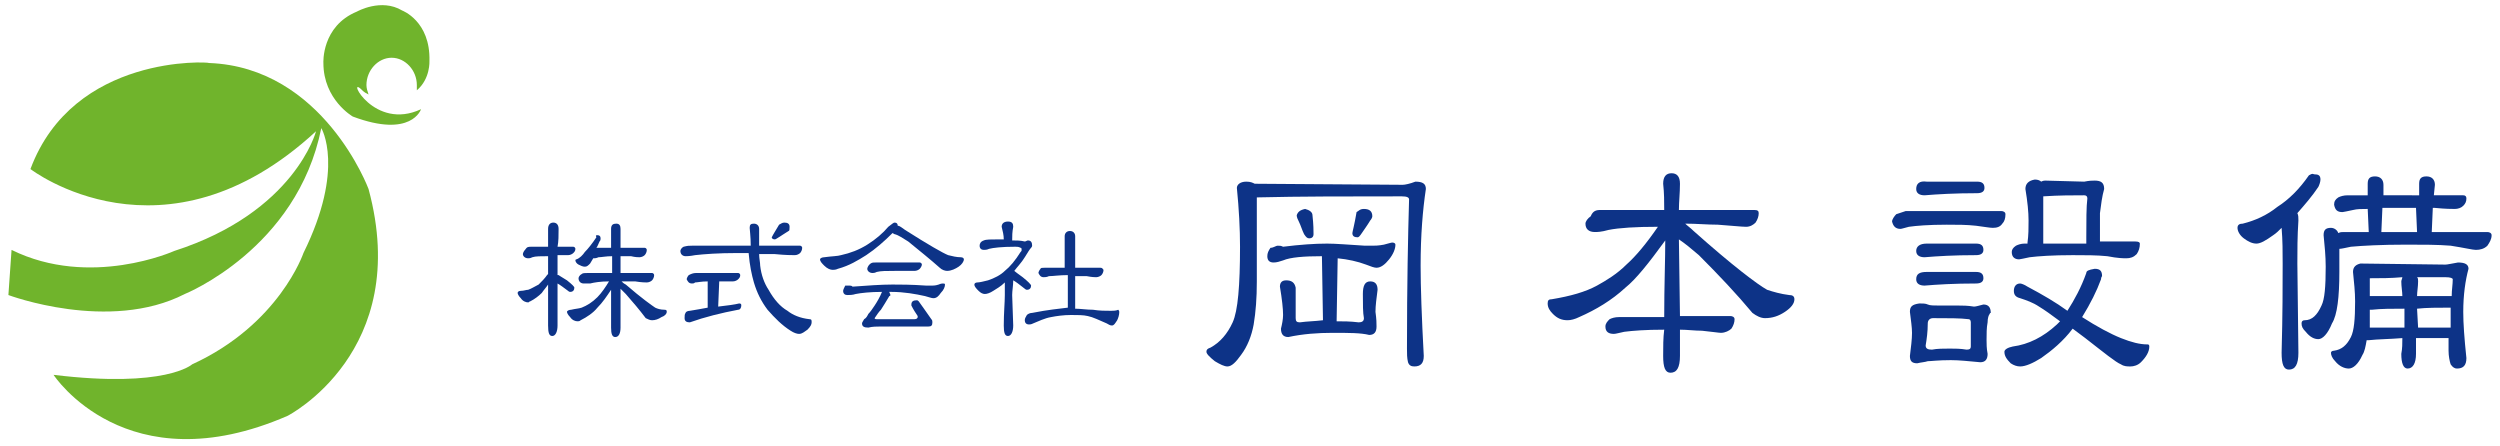 <?xml version="1.0" encoding="utf-8"?>
<!-- Generator: Adobe Illustrator 21.1.0, SVG Export Plug-In . SVG Version: 6.00 Build 0)  -->
<svg version="1.1" id="レイヤー_1" xmlns="http://www.w3.org/2000/svg" xmlns:xlink="http://www.w3.org/1999/xlink" x="0px"
	 y="0px" viewBox="0 0 238.1 42.5" style="enable-background:new 0 0 238.1 42.5;" xml:space="preserve">
<style type="text/css">
	.st0{fill:#70B42C;}
	.st1{fill:#0D3387;}
</style>
<g>
	<path class="st0" d="M2.9,16.1c0,0,12.7,9.8,27.2-3.6c0,0-2,7.7-13.5,11.4c0,0-8,3.6-15.5-0.1l-0.3,4.3c0,0,9.6,3.6,16.8-0.1
		c0,0,10.7-4.3,13-15.8c0,0,2.3,3.8-1.7,11.9c0,0-2.3,6.8-10.6,10.6c0,0-2.5,2.3-13.2,1c0,0,6.9,10.6,22.3,3.9
		c0,0,11.9-6.1,7.7-21.6c0,0-4.3-11.6-15.2-12C20,5.9,7,5.1,2.9,16.1z"/>
	<path class="st0" d="M40.1,10.4c0,0-0.9,2.8-6.5,0.7c0,0-2.8-1.6-2.8-5.1c0,0-0.2-3.5,3.2-4.9c0,0,2.3-1.3,4.3-0.1
		c0,0,2.7,1,2.6,4.8c0,0,0.1,1.7-1.2,2.8c0-0.1,0-0.3,0-0.5c0-1.4-1.1-2.6-2.4-2.6c-1.3,0-2.4,1.2-2.4,2.6c0,0.3,0.1,0.6,0.2,0.9
		c-0.2-0.1-0.4-0.2-0.6-0.4c0,0-0.1-0.1-0.1-0.1C33,7.2,35.6,12.5,40.1,10.4z"/>
</g>
<g>
	<path class="st1" d="M50.6,23.5h1.6c0-0.5,0-1.1,0-1.7c0-0.4,0.2-0.6,0.5-0.6c0.3,0,0.5,0.2,0.5,0.6c0,0.6,0,1.2-0.1,1.7h1.5
		c0.1,0,0.2,0.1,0.2,0.2c0,0.2-0.1,0.3-0.2,0.4c-0.1,0.1-0.3,0.2-0.5,0.2c-0.1,0-0.3,0-0.7,0c-0.1,0-0.2,0-0.3,0c0,0.2,0,0.3,0,0.5
		l0,1.4c0,0,0.1,0,0.1,0c0,0,0.3,0.2,0.8,0.5c0.5,0.4,0.7,0.6,0.7,0.7c0,0.2-0.1,0.4-0.4,0.4c0,0-0.1,0-0.2-0.1
		c-0.4-0.3-0.8-0.6-1-0.7l0,4c0,0.6-0.2,1-0.5,1c-0.3,0-0.4-0.3-0.4-1c0-1.5,0-2.8,0-3.9c-0.2,0.3-0.4,0.5-0.6,0.8
		c-0.3,0.3-0.7,0.6-1.1,0.8c-0.1,0-0.1,0.1-0.2,0.1c-0.2,0-0.5-0.1-0.7-0.4c-0.2-0.2-0.3-0.4-0.3-0.5c0-0.1,0.1-0.2,0.3-0.2
		c0.3,0,0.5-0.1,0.7-0.1c0.3-0.1,0.6-0.3,1-0.5c0.3-0.3,0.6-0.6,0.8-0.9c0,0,0.1-0.1,0.1-0.1c0-0.4,0-0.8,0-1.2c0-0.2,0-0.3,0-0.5
		c-0.7,0-1.2,0-1.5,0.1c-0.2,0.1-0.3,0.1-0.4,0.1c-0.3,0-0.5-0.2-0.5-0.4c0-0.1,0.1-0.3,0.2-0.4C50.2,23.5,50.3,23.5,50.6,23.5z
		 M56.9,22.4c0.2,0,0.3,0.1,0.3,0.3c0,0.1,0,0.2-0.1,0.3c-0.1,0.2-0.2,0.5-0.3,0.6h1.4c0-0.6,0-1.1,0-1.8c0-0.4,0.2-0.5,0.5-0.5
		c0.3,0,0.4,0.2,0.4,0.5c0,0.6,0,1.2,0,1.8h2.3c0.1,0,0.2,0.1,0.2,0.2c0,0.2-0.1,0.4-0.2,0.5c-0.1,0.1-0.3,0.2-0.5,0.2
		c-0.1,0-0.4,0-0.8-0.1c-0.3,0-0.7,0-1,0c0,0.1,0,0.3,0,0.4l0,1.2h3c0.1,0,0.2,0.1,0.2,0.2c0,0.2-0.1,0.4-0.2,0.5
		c-0.1,0.1-0.3,0.2-0.5,0.2c-0.1,0-0.5,0-1.1-0.1c-0.4,0-0.9,0-1.3,0c0.1,0.1,0.2,0.2,0.4,0.3c1.5,1.3,2.5,2,2.8,2.2
		c0.2,0.1,0.5,0.2,0.9,0.2c0.2,0,0.2,0.1,0.2,0.2c0,0.2-0.2,0.4-0.5,0.5c-0.3,0.2-0.6,0.3-0.9,0.3c-0.2,0-0.4-0.1-0.6-0.2
		c-0.6-0.8-1.2-1.5-1.9-2.3c-0.2-0.2-0.3-0.3-0.5-0.5l0,3.7c0,0.6-0.2,0.9-0.5,0.9c-0.3,0-0.4-0.3-0.4-0.9c0-1.3,0-2.5,0-3.6
		c-0.4,0.6-0.8,1.2-1.3,1.7c-0.4,0.5-1,0.9-1.6,1.2c-0.1,0.1-0.2,0.1-0.3,0.1c-0.2,0-0.5-0.1-0.7-0.4c-0.2-0.2-0.3-0.4-0.3-0.5
		c0-0.1,0.2-0.2,0.4-0.2c0.4-0.1,0.7-0.1,1-0.2c0.5-0.2,1-0.5,1.5-1c0.4-0.4,0.8-1,1.1-1.5c-0.8,0-1.4,0.1-1.8,0.2
		C55.8,27,55.6,27,55.6,27c-0.3,0-0.5-0.2-0.5-0.5c0-0.1,0.1-0.3,0.3-0.4c0.1-0.1,0.3-0.1,0.6-0.1h2.3c0-0.4,0-0.8,0-1.2
		c0-0.1,0-0.3,0-0.4c-0.6,0-1,0.1-1.3,0.1c-0.2,0.1-0.4,0.1-0.4,0.1c0,0-0.1,0-0.1,0c-0.1,0.2-0.2,0.3-0.3,0.5
		c-0.2,0.2-0.3,0.3-0.5,0.3c-0.2,0-0.4-0.1-0.6-0.2c-0.2-0.1-0.3-0.3-0.3-0.4c0,0,0-0.1,0.1-0.1c0.3-0.1,0.6-0.4,0.8-0.7
		c0.3-0.3,0.7-0.8,1.1-1.4C56.7,22.4,56.8,22.4,56.9,22.4z"/>
	<path class="st1" d="M65.9,23.4h5.6c0-0.9-0.1-1.5-0.1-1.7c0-0.3,0.1-0.4,0.4-0.4c0.3,0,0.5,0.2,0.5,0.5v0.5c0,0.4,0,0.8,0,1.1h3.9
		c0.1,0,0.2,0.1,0.2,0.2c0,0.2-0.1,0.4-0.2,0.5c-0.1,0.1-0.3,0.2-0.5,0.2c-0.3,0-0.9,0-1.9-0.1c-0.5,0-1,0-1.5,0
		c0,0.4,0.1,0.8,0.1,1.1c0.1,0.9,0.4,1.7,0.8,2.3c0.5,0.9,1.1,1.6,1.8,2c0.5,0.4,1.2,0.7,2.1,0.8c0.2,0,0.2,0.1,0.2,0.3
		c0,0.2-0.1,0.4-0.4,0.7c-0.3,0.2-0.5,0.4-0.8,0.4c-0.2,0-0.5-0.1-0.8-0.3c-0.8-0.5-1.5-1.2-2.2-2c-0.6-0.8-1-1.6-1.3-2.6
		c-0.2-0.7-0.4-1.6-0.5-2.8c-0.3,0-0.7,0-1.1,0c-1.8,0-3.1,0.1-4,0.2c-0.5,0.1-0.8,0.1-0.9,0.1c-0.3,0-0.5-0.2-0.5-0.5
		c0-0.1,0.1-0.3,0.3-0.4C65.5,23.4,65.6,23.4,65.9,23.4z M66.3,26h4c0.1,0,0.2,0.1,0.2,0.2c0,0.2-0.1,0.3-0.2,0.4
		c-0.1,0.1-0.3,0.2-0.5,0.2c-0.1,0-0.3,0-0.7,0c-0.2,0-0.4,0-0.6,0l-0.1,2.4c0.9-0.1,1.6-0.2,2-0.3c0.2,0,0.2,0.1,0.2,0.2
		c0,0.2-0.1,0.4-0.3,0.4c-1.6,0.3-3.2,0.7-4.6,1.2c-0.3,0-0.5-0.1-0.5-0.4c0-0.2,0-0.4,0.1-0.5c0-0.1,0.2-0.2,0.4-0.2
		c0.6-0.1,1.2-0.2,1.7-0.3l0-2.5c-0.6,0-1,0.1-1.2,0.1C66.1,27,66,27,65.9,27c-0.3,0-0.4-0.2-0.5-0.4c0-0.1,0.1-0.3,0.2-0.4
		C65.8,26.1,66,26,66.3,26z M74.7,21.2c0.3,0,0.5,0.1,0.5,0.4c0,0.2,0,0.4-0.1,0.4c-0.8,0.5-1.2,0.8-1.3,0.8c-0.2,0-0.3-0.1-0.3-0.2
		c0,0,0.2-0.4,0.7-1.2C74.4,21.3,74.5,21.2,74.7,21.2z"/>
	<path class="st1" d="M85.2,21.2c0.2,0,0.3,0.1,0.3,0.3c0.2,0,0.4,0.2,0.7,0.4c2.2,1.4,3.6,2.2,4.1,2.4c0.4,0.1,0.8,0.2,1.2,0.2
		c0.2,0,0.3,0.1,0.3,0.2c0,0.2-0.2,0.5-0.5,0.7c-0.3,0.2-0.7,0.4-1.1,0.4c-0.2,0-0.5-0.1-0.7-0.3c-0.9-0.8-1.9-1.6-3-2.5
		c-0.5-0.3-0.9-0.6-1.3-0.7c-0.1,0-0.1-0.1-0.2-0.1c-0.8,0.8-1.6,1.5-2.5,2.1c-0.8,0.5-1.6,1-2.7,1.3c-0.2,0.1-0.4,0.1-0.5,0.1
		c-0.2,0-0.5-0.1-0.8-0.4c-0.2-0.2-0.4-0.4-0.4-0.6c0-0.1,0.2-0.2,0.4-0.2c0.7-0.1,1.3-0.1,1.6-0.2c0.9-0.2,1.7-0.5,2.5-1
		c0.8-0.5,1.5-1.1,2-1.7C85,21.3,85.1,21.2,85.2,21.2z M83.4,25h4.2c0.1,0,0.2,0.1,0.2,0.2c0,0.1-0.1,0.3-0.2,0.4
		c-0.1,0.1-0.3,0.2-0.5,0.2c-0.1,0-0.3,0-0.7,0c-0.4,0-0.8,0-1.2,0c-0.8,0-1.3,0-1.7,0.1c-0.2,0.1-0.3,0.1-0.4,0.1
		c-0.3,0-0.5-0.2-0.5-0.4c0-0.1,0.1-0.3,0.2-0.4C83,25,83.1,25,83.4,25z M80.9,27.2c0.1,0,0.2,0,0.3,0.1c1.4-0.1,2.7-0.2,3.8-0.2
		c0.7,0,1.8,0,3.2,0.1c0.2,0,0.5,0,0.6,0c0.1,0,0.3,0,0.6-0.1c0.2-0.1,0.4-0.1,0.4-0.1c0.1,0,0.2,0,0.2,0.1c0,0.2-0.1,0.5-0.4,0.8
		c-0.2,0.3-0.4,0.5-0.7,0.5c-0.2,0-0.4-0.1-0.8-0.2c-0.9-0.2-2-0.4-3.2-0.4c-0.1,0-0.1,0-0.2,0c0,0.1,0.1,0.2,0.1,0.3
		c0,0,0,0.1-0.1,0.1c-0.3,0.5-0.6,1-0.8,1.3c-0.2,0.2-0.4,0.5-0.6,0.8c0,0.1,0.1,0.1,0.3,0.1h3.5c0.2,0,0.3-0.1,0.3-0.2
		c0,0,0,0,0-0.1c-0.2-0.3-0.4-0.6-0.6-1c0,0,0-0.1,0-0.1c0-0.3,0.2-0.4,0.5-0.4c0.1,0,0.1,0,0.2,0.1c0.3,0.4,0.7,1,1.2,1.7
		c0.1,0.1,0.1,0.2,0.1,0.3c0,0.3-0.1,0.4-0.4,0.4h-4.6c-0.3,0-0.7,0-1.1,0.1c-0.4,0-0.6-0.1-0.6-0.4c0-0.1,0.1-0.2,0.2-0.4
		c0.2-0.1,0.3-0.3,0.4-0.5c0.2-0.2,0.4-0.5,0.6-0.8c0.2-0.3,0.5-0.8,0.7-1.3c0,0,0,0,0,0c-1.1,0-2,0.1-2.5,0.2
		c-0.3,0.1-0.6,0.1-0.8,0.1c-0.2,0-0.4-0.1-0.4-0.4c0-0.1,0.1-0.3,0.2-0.5C80.6,27.2,80.7,27.2,80.9,27.2z"/>
	<path class="st1" d="M96,21.1c0.4,0,0.5,0.2,0.5,0.5c-0.1,0.5-0.1,0.9-0.1,1.3c0.4,0,0.8,0,1.2,0.1c0.1,0,0.2-0.1,0.3-0.1
		c0.3,0,0.4,0.2,0.4,0.5c0,0,0,0.1-0.1,0.2c-0.1,0.1-0.3,0.4-0.6,0.9c-0.3,0.5-0.7,0.9-1,1.3c0.1,0.1,0.4,0.3,0.8,0.6
		c0.5,0.4,0.8,0.7,0.8,0.8c0,0.2-0.1,0.4-0.4,0.4c0,0-0.1,0-0.2-0.1c-0.5-0.4-0.9-0.7-1.1-0.8c0,0.5-0.1,1-0.1,1.4l0.1,2.9
		c0,0.6-0.2,1-0.5,1c-0.3,0-0.4-0.3-0.4-1c0-1.2,0.1-2.2,0.1-2.9c0-0.4,0-0.8,0-1.2c-0.4,0.4-0.8,0.6-1.1,0.8
		c-0.3,0.2-0.6,0.3-0.8,0.3c-0.2,0-0.4-0.1-0.6-0.3c-0.2-0.2-0.4-0.4-0.4-0.6c0-0.1,0.1-0.2,0.3-0.2c0.2,0,0.6-0.1,1-0.2
		c0.6-0.2,1.2-0.5,1.6-0.9c0.5-0.4,1-1,1.5-1.8c0.1-0.1,0.1-0.1,0.1-0.2c0-0.1,0-0.2-0.1-0.2c-0.2-0.1-0.3-0.1-0.5-0.1
		c-1.3,0-2.1,0.1-2.5,0.2c-0.2,0.1-0.4,0.1-0.5,0.1c-0.2,0-0.4-0.1-0.4-0.4c0-0.2,0.1-0.4,0.4-0.5c0.2-0.1,0.7-0.1,1.4-0.1
		c0.2,0,0.3,0,0.5,0c0-0.4-0.1-0.8-0.2-1.2C95.4,21.3,95.6,21.1,96,21.1z M99.5,25.5h1.9l0-3c0-0.3,0.2-0.5,0.5-0.5
		c0.3,0,0.5,0.2,0.5,0.5l0,3h2.4c0.2,0,0.2,0.1,0.3,0.2c0,0.2-0.1,0.4-0.2,0.5c-0.1,0.1-0.3,0.2-0.5,0.2c-0.1,0-0.4,0-0.9-0.1
		c-0.3,0-0.7,0-1.1,0l0,3.1c0.5,0,1.1,0.1,1.7,0.1c0.6,0.1,1.2,0.1,1.7,0.1c0.2,0,0.5,0,0.7-0.1c0,0,0.1,0.1,0.1,0.2
		c0,0.3-0.1,0.6-0.2,0.8c-0.2,0.3-0.3,0.5-0.5,0.5c-0.2,0-0.3-0.1-0.5-0.2c-0.7-0.3-1.3-0.6-1.8-0.7c-0.4-0.1-1-0.1-1.6-0.1
		c-0.7,0-1.4,0.1-1.9,0.2c-0.6,0.1-1.2,0.4-1.7,0.6c-0.2,0.1-0.3,0.1-0.4,0.1c-0.3,0-0.4-0.2-0.4-0.4c0-0.2,0.1-0.3,0.2-0.5
		c0.1-0.1,0.3-0.2,0.5-0.2c1.5-0.3,2.6-0.4,3.4-0.5l0-3.1c-0.8,0-1.4,0.1-1.8,0.1c-0.2,0.1-0.4,0.1-0.5,0.1c-0.3,0-0.4-0.2-0.5-0.4
		c0-0.1,0.1-0.3,0.2-0.4C99.1,25.5,99.3,25.5,99.5,25.5z"/>
	<path class="st1" d="M118.7,17.3c0.4,0,0.6,0.1,0.8,0.2l14.1,0.1c0.2,0,0.7-0.1,1.2-0.3c0.7,0,1,0.2,1,0.7c-0.3,2-0.5,4.4-0.5,7.3
		c0,2,0.1,4.9,0.3,8.6c0,0.7-0.3,1-0.9,1c-0.3,0-0.5-0.1-0.6-0.4c-0.1-0.4-0.1-0.8-0.1-1.3c0-6.1,0.1-10.8,0.2-14.2
		c0-0.2-0.2-0.3-0.7-0.3c-5.1,0-9.7,0-13.8,0.1v8c0,1.6-0.1,2.9-0.3,4.1c-0.2,1.1-0.6,2.1-1.2,2.9c-0.5,0.7-0.9,1.1-1.3,1.1
		c-0.3,0-0.7-0.2-1.2-0.5c-0.5-0.4-0.8-0.7-0.8-0.9c0-0.2,0.1-0.3,0.4-0.4c0.9-0.5,1.6-1.3,2.1-2.4c0.5-1.1,0.7-3.5,0.7-7.2
		c0-1.7-0.1-3.6-0.3-5.6C117.8,17.6,118.1,17.3,118.7,17.3z M124.3,19.9c0.4,0.1,0.7,0.3,0.7,0.6c0.1,0.9,0.1,1.5,0.1,1.8
		c0,0.3-0.2,0.4-0.4,0.4c-0.2,0-0.3-0.1-0.5-0.4c-0.2-0.4-0.3-0.8-0.5-1.2c-0.1-0.2-0.2-0.4-0.2-0.6C123.6,20.2,123.8,20,124.3,19.9
		z M129.9,19.9c0.5,0,0.8,0.2,0.8,0.7c0,0.1-0.1,0.3-0.2,0.4c-0.3,0.5-0.6,0.9-0.8,1.2c-0.2,0.3-0.3,0.4-0.4,0.4
		c-0.3,0-0.5-0.1-0.5-0.4c0-0.1,0.2-0.8,0.4-2C129.4,20.1,129.5,19.9,129.9,19.9z M121.7,23.4c0.2,0,0.3,0,0.5,0.1
		c1.6-0.2,3-0.3,4.2-0.3c0.8,0,2,0.1,3.6,0.2c0.3,0,0.5,0,0.7,0c0.2,0,0.6,0,1.1-0.1c0.4-0.1,0.7-0.2,0.8-0.2c0.2,0,0.3,0.1,0.3,0.2
		c0,0.4-0.2,0.9-0.6,1.4c-0.4,0.5-0.8,0.8-1.2,0.8c-0.2,0-0.5-0.1-1-0.3c-0.8-0.3-1.7-0.5-2.7-0.6l-0.1,6c0.6,0,1.3,0,2.1,0.1
		c0.3,0,0.5-0.1,0.5-0.4c-0.1-0.5-0.1-1.3-0.1-2.3c0-0.8,0.2-1.2,0.7-1.2c0.5,0,0.7,0.3,0.7,0.8c-0.1,0.8-0.2,1.5-0.2,2.1
		c0.1,0.7,0.1,1.1,0.1,1.4c0,0.5-0.2,0.8-0.7,0.8c-0.8-0.2-1.9-0.2-3.5-0.2c-1.4,0-2.8,0.1-4.2,0.4c-0.5,0-0.7-0.3-0.7-0.8
		c0.1-0.4,0.2-0.9,0.2-1.3c0-0.6-0.1-1.5-0.3-2.7c0-0.4,0.2-0.6,0.6-0.6c0.5,0,0.8,0.2,0.9,0.7v2.9c0,0.3,0.1,0.4,0.4,0.4
		c0.7-0.1,1.4-0.1,2.2-0.2l-0.1-6.1c-1.7,0-3,0.1-3.7,0.4c-0.3,0.1-0.6,0.2-0.9,0.2c-0.4,0-0.6-0.2-0.6-0.6c0-0.3,0.1-0.5,0.3-0.8
		C121.3,23.6,121.5,23.4,121.7,23.4z"/>
	<path class="st1" d="M152.4,20h6.1c0-0.8,0-1.6-0.1-2.5c0-0.7,0.3-1,0.8-1c0.5,0,0.8,0.3,0.8,1c0,0.9-0.1,1.7-0.1,2.5h7.2
		c0.3,0,0.4,0.1,0.4,0.3c0,0.3-0.1,0.6-0.3,0.9c-0.2,0.2-0.5,0.4-0.9,0.4c-0.4,0-1.3-0.1-2.7-0.2c-1,0-2-0.1-3.1-0.1
		c0.2,0.2,0.5,0.4,0.8,0.7c3.7,3.3,6.1,5.1,7,5.6c0.6,0.2,1.3,0.4,2.1,0.5c0.3,0,0.5,0.1,0.5,0.4c0,0.4-0.3,0.8-0.9,1.2
		c-0.6,0.4-1.2,0.6-1.9,0.6c-0.4,0-0.8-0.2-1.2-0.5c-1.5-1.8-3.2-3.6-5.1-5.5c-0.7-0.6-1.3-1.1-1.9-1.5v0l0.1,7.3h4.8
		c0.2,0,0.4,0.1,0.4,0.3c0,0.3-0.1,0.6-0.3,0.9c-0.2,0.2-0.6,0.4-1,0.4c-0.2,0-0.8-0.1-1.8-0.2c-0.7,0-1.4-0.1-2.1-0.1l0,2.5
		c0,1.1-0.3,1.6-0.9,1.6c-0.5,0-0.7-0.5-0.7-1.6c0-0.9,0-1.7,0.1-2.5c-1.8,0-3,0.1-3.8,0.2c-0.5,0.1-0.8,0.2-1,0.2
		c-0.5,0-0.8-0.2-0.8-0.7c0-0.3,0.2-0.5,0.4-0.7c0.2-0.1,0.5-0.2,0.9-0.2h4.3c0-3,0.1-5.4,0.1-7.3v0c-1.6,2.2-2.8,3.7-3.8,4.5
		c-1.3,1.2-2.8,2.1-4.4,2.8c-0.4,0.2-0.8,0.3-1.1,0.3c-0.6,0-1-0.2-1.4-0.6c-0.3-0.3-0.5-0.6-0.5-1c0-0.3,0.1-0.4,0.4-0.4
		c1.8-0.3,3.2-0.7,4.3-1.3c0.9-0.5,1.9-1.1,2.8-2c0.9-0.8,1.9-2,3-3.6c-2.1,0-3.7,0.1-4.7,0.3c-0.7,0.2-1.1,0.2-1.3,0.2
		c-0.6,0-0.9-0.3-0.9-0.8c0-0.2,0.2-0.5,0.5-0.7C151.7,20.1,152,20,152.4,20z"/>
	<path class="st1" d="M184,33.3c-0.4,0-0.6-0.1-0.6-0.4c0.1-0.6,0.2-1.3,0.2-2.1c0-0.3,0.2-0.5,0.5-0.5c1.5,0,2.6,0,3.4,0.1
		c0.1,0,0.2,0.1,0.2,0.3V33c0,0.2-0.1,0.3-0.4,0.3c-0.6-0.1-1.1-0.1-1.6-0.1C185.1,33.2,184.5,33.2,184,33.3z M182.5,18
		c0,0.4,0.3,0.6,0.8,0.6c1.2-0.1,2.9-0.2,5-0.2c0.5,0,0.7-0.2,0.7-0.5c0-0.4-0.2-0.6-0.7-0.6h-4.8C182.8,17.2,182.5,17.5,182.5,18z
		 M180.6,20.4c-0.2,0.2-0.4,0.5-0.4,0.7c0.1,0.4,0.3,0.7,0.8,0.7c0.1,0,0.4-0.1,0.8-0.2c0.7-0.1,1.9-0.2,3.6-0.2c1,0,1.9,0,2.8,0.1
		c0.8,0.1,1.3,0.2,1.6,0.2c0.4,0,0.7-0.1,0.9-0.4c0.2-0.2,0.3-0.5,0.3-0.9c0-0.2-0.2-0.3-0.4-0.3h-9.1
		C181.2,20.2,180.9,20.3,180.6,20.4z M182.5,23.9c0,0.4,0.3,0.6,0.8,0.6c1.2-0.1,2.8-0.2,4.9-0.2c0.5,0,0.7-0.2,0.7-0.5
		c0-0.4-0.2-0.6-0.7-0.6h-4.7C182.8,23.2,182.5,23.5,182.5,23.9z M182.5,26.6c0,0.4,0.3,0.6,0.8,0.6c1.2-0.1,2.8-0.2,4.9-0.2
		c0.5,0,0.7-0.2,0.7-0.5c0-0.4-0.2-0.6-0.7-0.6h-4.7C182.8,25.9,182.5,26.1,182.5,26.6z M181.9,29.7c0.1,0.8,0.2,1.5,0.2,2
		c0,0.6-0.1,1.4-0.2,2.2c0,0.5,0.2,0.7,0.7,0.7c0.4-0.1,0.7-0.1,1-0.2c0.3,0,1-0.1,2.2-0.1c0.8,0,1.7,0.1,2.8,0.2
		c0.5,0,0.7-0.3,0.7-0.8c-0.1-0.5-0.1-1-0.1-1.3c0-0.6,0-1.2,0.1-1.7c0-0.4,0.1-0.7,0.2-0.8c0-0.1,0.1-0.1,0.1-0.1
		c0-0.5-0.2-0.8-0.7-0.8c-0.4,0.1-0.7,0.2-0.9,0.2c-0.6-0.1-1.1-0.1-1.5-0.1h-1.8c-0.5,0-0.9,0-1.1-0.1c-0.2-0.1-0.5-0.1-0.8-0.1
		C182.1,29,181.9,29.2,181.9,29.7z M192.9,18c0.2,1.2,0.3,2.2,0.3,3c0,0.7,0,1.4-0.1,2.1c0,0.1,0,0.1,0,0.1h-0.3
		c-0.3,0-0.6,0.1-0.8,0.2c-0.3,0.2-0.4,0.4-0.4,0.6c0,0.5,0.3,0.7,0.7,0.7c0.1,0,0.5-0.1,1-0.2c0.8-0.1,2.2-0.2,4.1-0.2
		c1.2,0,2.3,0,3.3,0.1c1,0.2,1.6,0.2,1.8,0.2c0.4,0,0.7-0.1,1-0.4c0.2-0.3,0.3-0.6,0.3-1c0-0.1-0.1-0.2-0.4-0.2H200c0,0,0-0.1,0-0.1
		c0-1.3,0-2.2,0-2.6c0.1-0.8,0.2-1.6,0.4-2.3c0-0.6-0.3-0.8-0.9-0.8c-0.2,0-0.5,0-1,0.1l-3.7-0.1c-0.1,0-0.2,0-0.4,0.1
		c-0.1-0.1-0.3-0.2-0.6-0.2C193.2,17.2,192.9,17.5,192.9,18z M194.6,22.2c0-1.6,0-2.8,0-3.5c1.5-0.1,2.8-0.1,3.9-0.1
		c0.2,0,0.3,0.1,0.3,0.3c-0.1,0.8-0.1,2.1-0.1,3.7c0,0.2,0,0.4,0,0.6h-4.1C194.6,22.9,194.6,22.6,194.6,22.2z M198.7,26
		c-0.5,1.4-1.1,2.5-1.8,3.6c-1.1-0.8-2.3-1.5-3.8-2.3c-0.3-0.2-0.6-0.3-0.7-0.3c-0.4,0-0.6,0.3-0.6,0.7c0,0.4,0.2,0.6,0.6,0.7
		c0.6,0.2,1.2,0.4,1.8,0.8c0.5,0.3,1.2,0.8,2,1.4c-0.1,0.1-0.2,0.2-0.3,0.3c-1.3,1.2-2.7,1.9-4.2,2.1c-0.5,0.1-0.8,0.3-0.8,0.5
		c0,0.4,0.2,0.7,0.6,1.1c0.3,0.2,0.6,0.3,0.9,0.3c0.5,0,1.2-0.3,2-0.8c1-0.7,2.1-1.6,3-2.8c0.4,0.3,0.8,0.6,1.2,0.9
		c1.8,1.4,2.9,2.3,3.4,2.5c0.3,0.2,0.6,0.2,0.9,0.2c0.3,0,0.7-0.1,1-0.4c0.5-0.5,0.8-1,0.8-1.5c0-0.2-0.1-0.2-0.2-0.2
		c-0.7,0-1.5-0.2-2.5-0.6c-1-0.4-2.3-1.1-3.7-2c0.8-1.3,1.4-2.5,1.8-3.6c0-0.2,0.1-0.3,0.1-0.3c0-0.5-0.2-0.7-0.7-0.7
		C198.9,25.7,198.7,25.8,198.7,26z"/>
	<path class="st1" d="M226.9,19.8c0.4,0,0.9,0,1.4,0c0.6,0,1.2,0,1.8,0l0.1,2.3h-3.4L226.9,19.8z M219.9,16.7c-0.9,1.3-1.9,2.3-3,3
		c-1,0.8-2.1,1.3-3.3,1.6c-0.3,0-0.5,0.1-0.5,0.4c0,0.3,0.2,0.7,0.6,1c0.4,0.3,0.8,0.5,1.2,0.5c0.4,0,0.9-0.3,1.6-0.8
		c0.3-0.2,0.5-0.4,0.8-0.7c0.1,1.2,0.1,2.3,0.1,3.4c0,2,0,4.9-0.1,8.5c0,1.1,0.2,1.6,0.7,1.6c0.6,0,0.9-0.5,0.9-1.6l-0.1-8.5
		c0-1.2,0-2.6,0.1-4.1c0-0.3,0-0.5-0.1-0.7c0.7-0.8,1.4-1.6,2-2.5c0.1-0.2,0.2-0.5,0.2-0.7c0-0.4-0.2-0.5-0.6-0.5
		C220.2,16.5,220.1,16.6,219.9,16.7z M222.7,18.8c-0.3,0.2-0.4,0.4-0.4,0.7c0.1,0.5,0.3,0.7,0.8,0.7c0.1,0,0.5-0.1,1-0.2
		c0.4-0.1,0.8-0.1,1.4-0.1l0.1,2.2h-2.4c-0.2,0-0.3,0-0.5,0.1c-0.1-0.3-0.4-0.5-0.7-0.5c-0.5,0-0.7,0.2-0.7,0.7c0.1,1,0.2,2,0.2,3
		c0,1.9-0.1,3.1-0.4,3.7c-0.4,0.9-0.9,1.4-1.6,1.4c-0.2,0-0.3,0.1-0.3,0.3c0,0.3,0.1,0.5,0.4,0.8c0.4,0.5,0.8,0.7,1.2,0.7
		c0.4,0,0.9-0.5,1.3-1.5c0.5-0.8,0.7-2.5,0.7-4.9c0-0.5,0-1.3,0-2.2c0.2,0,0.6-0.1,1.1-0.2c1.1-0.1,2.9-0.2,5.3-0.2
		c1.5,0,3,0,4.2,0.1c1.3,0.2,2.1,0.4,2.4,0.4c0.4,0,0.8-0.1,1.1-0.4c0.2-0.3,0.4-0.6,0.4-1c0-0.2-0.2-0.3-0.4-0.3h-5.3l0.1-2.3
		c0.1,0,0.1,0,0.2,0c1,0.1,1.6,0.1,1.9,0.1c0.3,0,0.6-0.1,0.8-0.3c0.2-0.2,0.3-0.4,0.3-0.7c0-0.2-0.1-0.3-0.3-0.3h-2.8l0.1-1
		c0-0.5-0.3-0.8-0.8-0.8c-0.5,0-0.7,0.2-0.7,0.7l0,1.1H227l0-1c0-0.5-0.3-0.8-0.8-0.8c-0.5,0-0.7,0.2-0.7,0.7l0,1.1h-1.9
		C223.2,18.6,222.9,18.7,222.7,18.8z M224.1,25.9c0.1,1,0.2,1.9,0.2,2.8c0,1.7-0.1,2.8-0.4,3.4c-0.4,0.8-0.9,1.2-1.6,1.3
		c-0.2,0-0.3,0.1-0.3,0.2c0,0.2,0.1,0.5,0.4,0.8c0.4,0.5,0.9,0.7,1.3,0.7c0.4,0,0.9-0.4,1.3-1.3c0.2-0.3,0.3-0.8,0.4-1.4
		c0.1,0,0.1,0,0.2,0c0.9-0.1,2-0.1,3.2-0.2c0,0.5,0,1-0.1,1.5c0,0.9,0.2,1.4,0.6,1.4c0.5,0,0.8-0.5,0.8-1.4l0-1.5c0.9,0,2,0,3.1,0
		c0,0.4,0,0.8,0,1.2c0,0.5,0.1,1,0.2,1.3c0.2,0.3,0.4,0.4,0.6,0.4c0.6,0,0.9-0.3,0.9-1c-0.2-1.9-0.3-3.3-0.3-4.4
		c0-1.6,0.2-3,0.5-4.1c0-0.4-0.3-0.6-1-0.6c-0.6,0.1-1,0.2-1.2,0.2l-8-0.1c0,0-0.1,0-0.1,0C224.4,25.2,224.1,25.4,224.1,25.9z
		 M225.7,29.5c0,0,0.1,0,0.2,0c0.9-0.1,1.9-0.1,3.1-0.1c0,0.5,0,1.1,0,1.8h-3.2c0,0-0.1,0-0.1,0C225.7,30.7,225.7,30.1,225.7,29.5z
		 M233.4,29.3L233.4,29.3c0,0.6,0,1.2,0,1.9c0,0-0.1,0-0.1,0h-3l-0.1-1.8C231.1,29.3,232.2,29.3,233.4,29.3z M225.7,26.5
		c1,0,2,0,3.1-0.1c0,0.1-0.1,0.3-0.1,0.4c0,0.5,0.1,1,0.1,1.4H226c-0.1,0-0.2,0-0.3,0C225.7,27.8,225.7,27.2,225.7,26.5z
		 M232.9,26.4c0.5,0,0.7,0.1,0.7,0.2c0,0.5-0.1,1-0.1,1.6c-0.1,0-0.1,0-0.2,0h-3.1c0-0.4,0.1-0.9,0.1-1.4c0-0.2,0-0.3-0.1-0.4
		C231.1,26.4,232,26.4,232.9,26.4z"/>
</g>
</svg>
